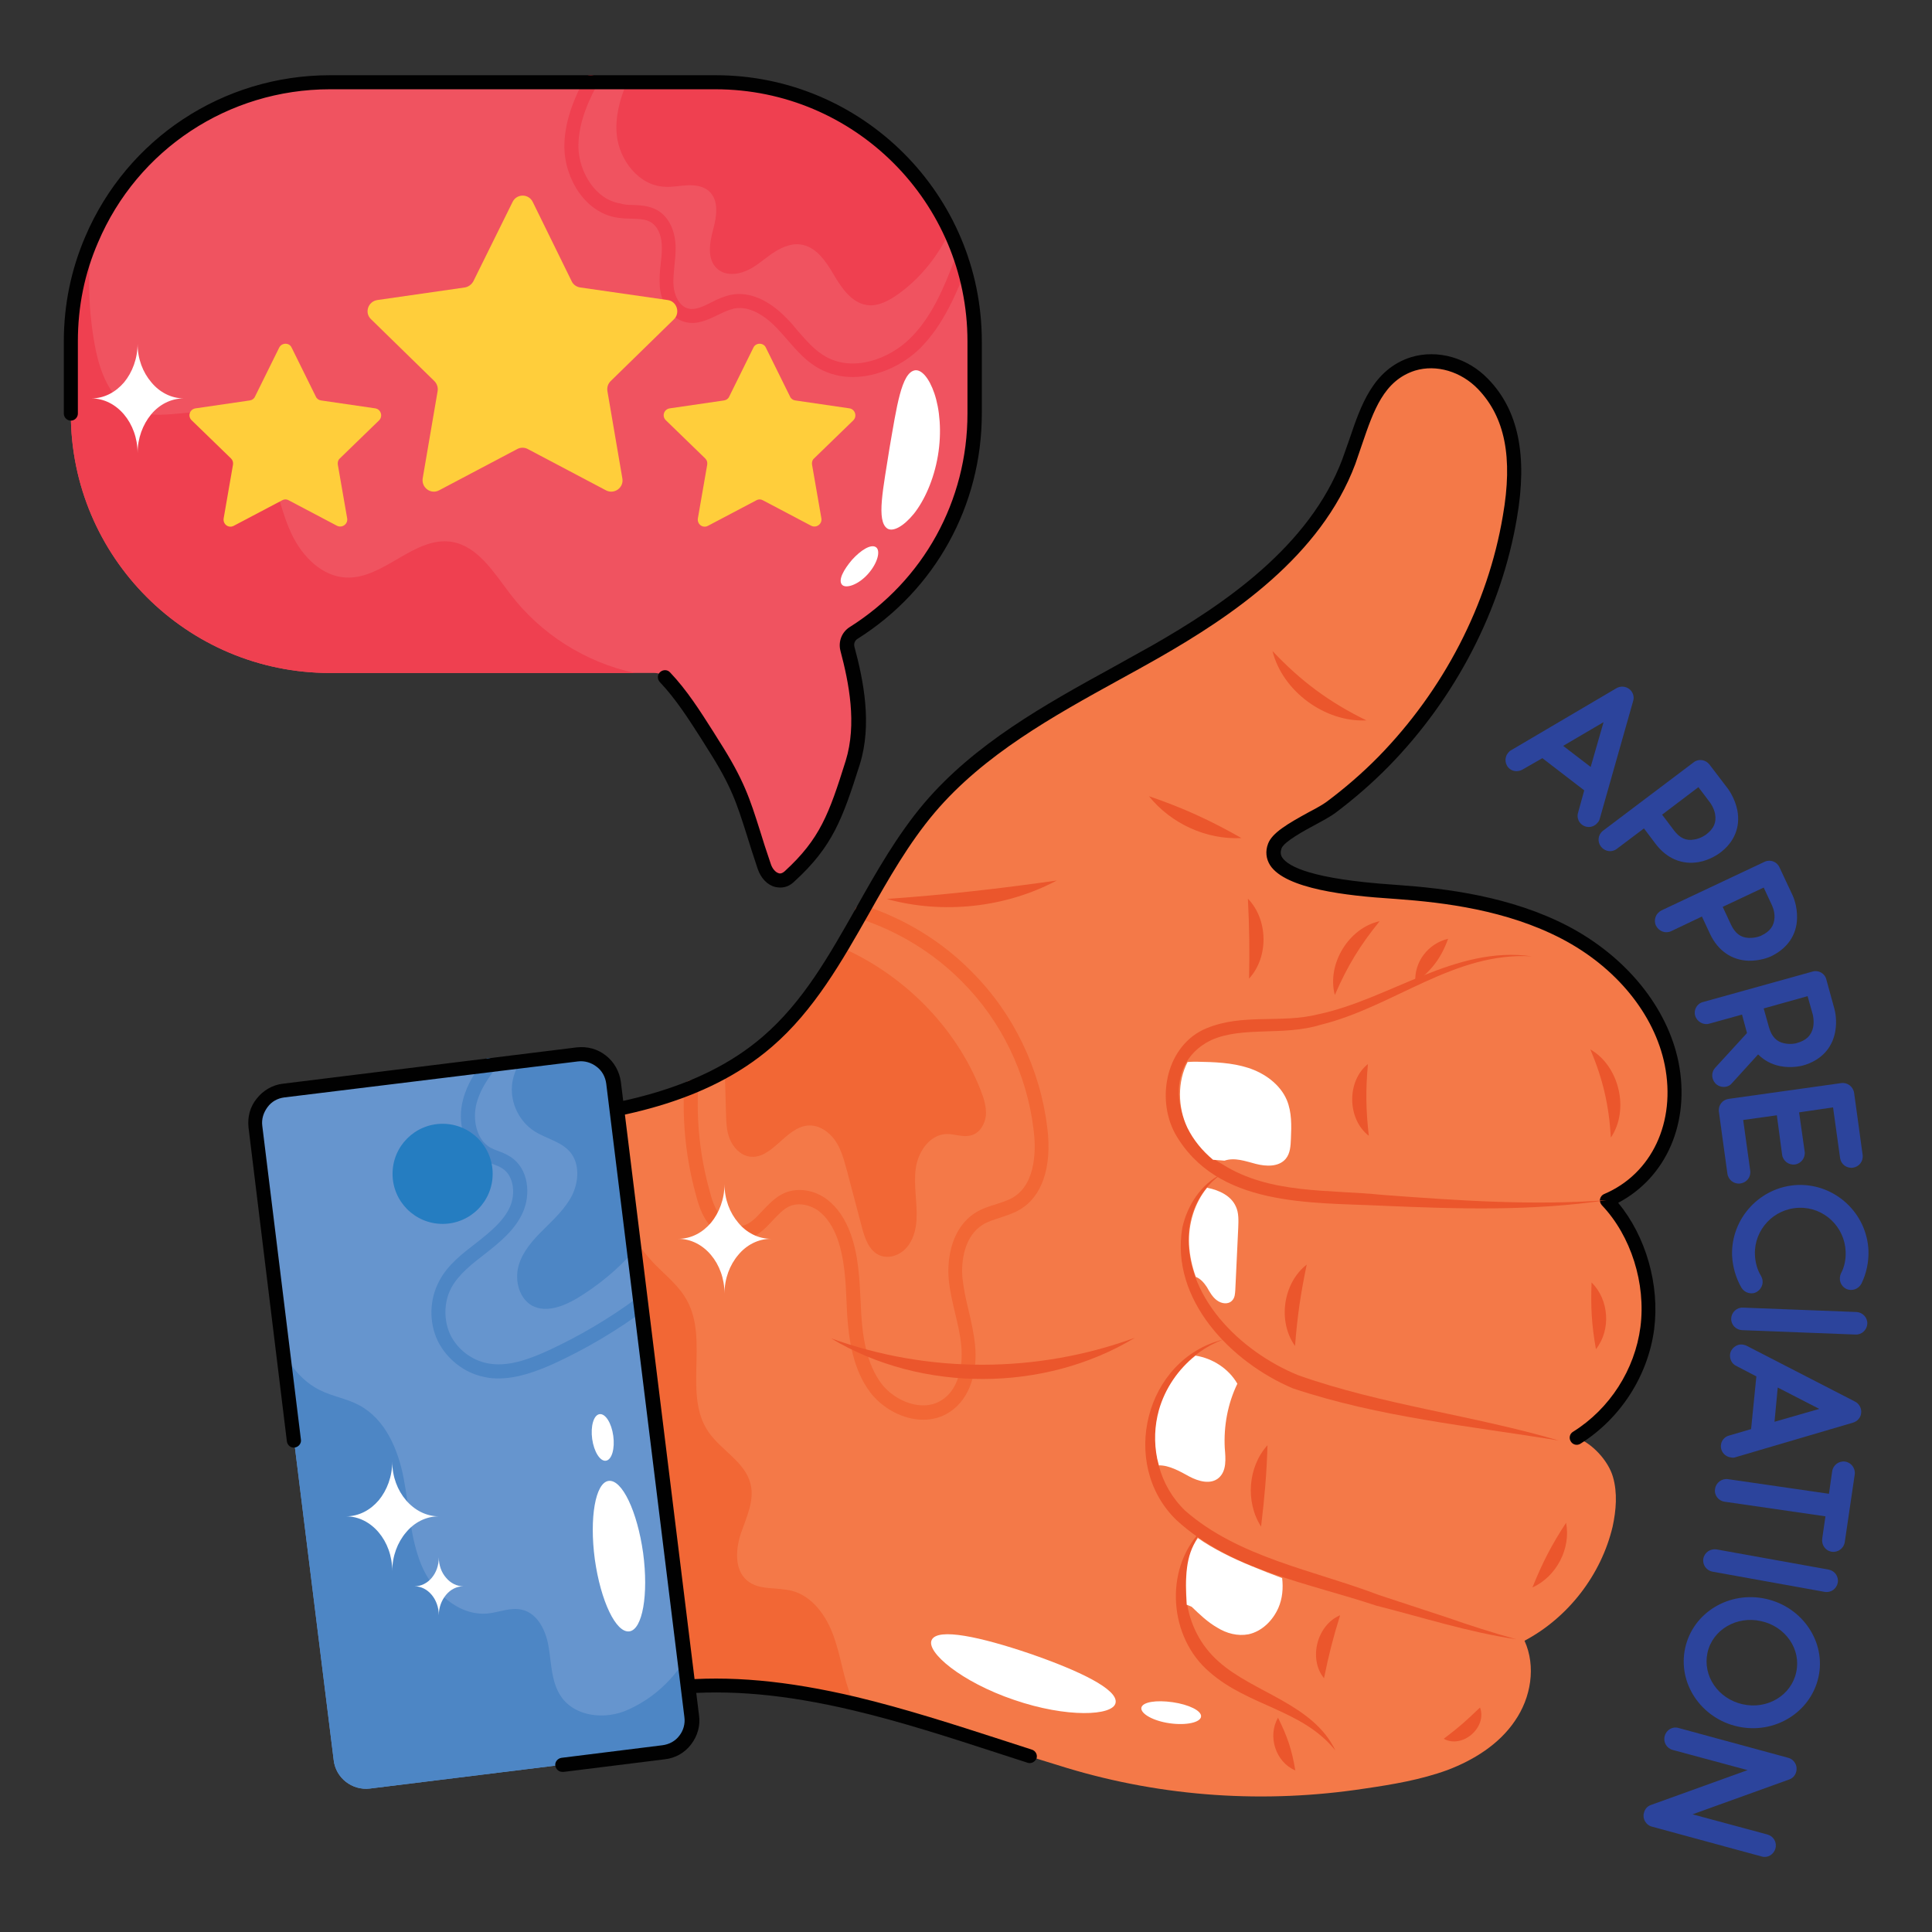 <svg xmlns="http://www.w3.org/2000/svg" viewBox="0 0 66 66" id="Layer_1"><rect x="0" y="0" width="66" height="66" fill="#333333" stroke="none"/><g><g><g><path fill="#f47948" d="m54.88 41c1.06 1.11 1.58 2.84 1.38 4.36s-1.11 2.93-2.41 3.75c.54.19 1.09.79 1.25 1.34s.11 1.14-.01 1.7c-.39 1.65-1.52 3.11-3.01 3.9.4.88.22 1.95-.33 2.74-.54.8-1.41 1.34-2.31 1.68-.91.33-1.86.49-2.82.63-3.4.52-6.87.29-10.16-.7-2.39-.72-4.8-1.61-7.27-2.19-2.02-.48-4.07-.75-6.13-.55-1.07.1-2.12.33-3.15.62-.31.09-.61.12-.91.08-.86-.1-1.61-.67-1.88-1.52-1.71-5.29-1.91-10.86-.95-16.62.17-1.02 1.01-1.8 2.04-1.89 2.29-.23 4.59-.63 6.53-1.71.52-.28 1-.62 1.46-1.01 1.05-.9 1.82-2.02 2.53-3.21.96-1.61 1.8-3.34 3.01-4.77 2.04-2.41 4.99-3.79 7.73-5.35 2.74-1.57 5.5-3.55 6.6-6.49.49-1.29.75-2.89 2.2-3.34.84-.26 1.77.05 2.39.69 1.18 1.23 1.18 2.97.91 4.54-.54 3.15-2.1 6.08-4.32 8.36-.56.56-1.16 1.09-1.8 1.57-.41.31-1.75.86-1.92 1.32-.5 1.33 3.41 1.52 4.15 1.57 1.98.14 4 .46 5.75 1.39 1.77.92 3.26 2.52 3.65 4.47.41 1.91-.37 3.86-2.2 4.64z"></path></g></g><g><g><path fill="#f26735" d="m33.68 38.1c-.03.29-.2.6-.49.68-.28.09-.58-.05-.87-.04-.58.03-.97.63-1.04 1.2s.06 1.15.03 1.72c-.02.35-.11.7-.34.96-.22.26-.61.4-.93.26-.36-.16-.5-.59-.6-.97-.17-.64-.34-1.28-.51-1.93-.1-.35-.19-.72-.4-1.02s-.56-.54-.93-.51c-.77.06-1.23 1.18-2 1.06-.31-.05-.55-.31-.67-.6s-.12-.61-.13-.93c-.01-.46-.03-.93-.04-1.39.52-.28 1-.62 1.46-1.01 1.05-.9 1.82-2.02 2.53-3.21 2.12.93 3.9 2.71 4.75 4.87.11.28.2.57.18.86z"></path></g></g><g><g><path fill="#f26735" d="m31.54 48.5c-.69 0-1.39-.39-1.8-.92-.6-.79-.74-1.79-.8-2.67l-.02-.43c-.03-.73-.07-1.48-.31-2.16-.15-.42-.37-.74-.64-.95-.3-.22-.69-.29-.98-.17-.22.09-.4.29-.6.5-.26.28-.56.6-1 .66-.41.06-.86-.14-1.16-.52-.26-.32-.38-.72-.47-1.07-.32-1.18-.45-2.4-.39-3.64.01-.13.13-.22.25-.23.13.01.23.12.23.25-.06 1.19.07 2.36.38 3.49.08.32.18.64.38.89.19.24.47.38.72.35.27-.04.48-.26.72-.52.22-.23.45-.48.76-.61.45-.19 1.02-.1 1.45.23.34.26.61.65.8 1.17.27.75.3 1.54.34 2.3l.02.42c.05.81.18 1.72.7 2.41.47.6 1.4.97 2.05.55.59-.37.73-1.2.67-1.84-.03-.37-.12-.74-.21-1.12s-.18-.76-.22-1.16c-.07-.78.13-1.79.91-2.28.22-.14.47-.22.7-.29.21-.07.41-.13.58-.23.84-.49.78-1.78.71-2.31-.23-1.92-1.1-3.72-2.45-5.07-.97-.98-2.18-1.72-3.5-2.15-.13-.04-.2-.18-.15-.3.04-.13.18-.2.3-.15 1.39.45 2.67 1.23 3.69 2.27 1.43 1.43 2.34 3.33 2.58 5.35.16 1.31-.18 2.33-.94 2.77-.21.13-.45.2-.68.28-.21.07-.42.13-.59.24-.6.37-.75 1.19-.69 1.83.04.36.12.74.21 1.1.09.38.18.78.22 1.19.08.79-.11 1.8-.89 2.29-.26.17-.57.25-.88.25z"></path></g></g><g><g><path fill="#f26735" d="m29.2 58.2c-2.02-.48-4.07-.75-6.13-.55-1.07.11-2.12.33-3.14.62-.31.09-.61.11-.91.08-1.02-1.35-1.72-2.95-2.12-4.59-.62-2.57-.56-5.25-.24-7.88.17-1.43.42-2.87 1.02-4.19.59-1.31 1.78-2.41 3.07-3.03-.13 1.65.47 3.33 1.61 4.52.39.4.85.76 1.11 1.25.74 1.35-.13 3.2.72 4.47.44.65 1.27 1.04 1.45 1.8.14.56-.14 1.13-.33 1.68-.18.55-.23 1.25.22 1.62.41.34 1.02.21 1.54.35.7.19 1.17.87 1.41 1.55.25.69.33 1.43.61 2.09.03.07.07.14.11.21z"></path></g></g><g><g><path fill="#010101" d="m35.18 60.23c-.02 0-.05 0-.07-.01l-1.05-.34c-1.6-.52-3.26-1.06-4.91-1.45-2.32-.55-4.24-.72-6.05-.55-.96.1-1.98.3-3.1.62-.33.09-.67.12-1 .09-1-.12-1.8-.76-2.1-1.69-1.64-5.08-1.96-10.71-.95-16.73.18-1.12 1.11-1.99 2.25-2.1 2.66-.26 5.68-.78 7.86-2.66 1.38-1.19 2.26-2.76 3.2-4.42.68-1.21 1.39-2.46 2.3-3.54 1.74-2.05 4.14-3.38 6.47-4.66.44-.25.89-.49 1.33-.74 2.43-1.39 5.37-3.37 6.5-6.37.08-.22.16-.45.24-.68.38-1.12.8-2.39 2.11-2.8.9-.27 1.93.02 2.63.75 1.03 1.06 1.35 2.61.98 4.75-.53 3.13-2.09 6.14-4.38 8.48-.56.57-1.17 1.1-1.82 1.59-.15.11-.38.24-.66.39-.41.22-1.09.59-1.18.82-.04.12-.04.21.02.31.21.32 1.03.74 3.78.93l.14.01c1.69.12 3.89.39 5.85 1.41 1.98 1.04 3.39 2.77 3.77 4.64.41 2.06-.41 3.94-2.06 4.81.95 1.15 1.42 2.8 1.23 4.31-.21 1.6-1.15 3.06-2.52 3.92-.11.07-.26.04-.33-.08-.07-.11-.04-.26.08-.33 1.25-.78 2.11-2.12 2.3-3.58.19-1.48-.32-3.11-1.32-4.16-.05-.06-.08-.14-.06-.21.02-.08.07-.14.14-.17 1.63-.69 2.46-2.46 2.07-4.41-.35-1.73-1.66-3.34-3.52-4.31-1.88-.98-4.01-1.24-5.66-1.36l-.14-.01c-1.53-.1-3.63-.33-4.16-1.14-.14-.22-.17-.48-.07-.74.14-.37.67-.68 1.4-1.08.25-.13.48-.26.6-.35.63-.47 1.23-.99 1.77-1.54 2.22-2.27 3.74-5.19 4.25-8.23.35-2 .07-3.37-.85-4.33-.58-.6-1.42-.85-2.15-.63-1.07.34-1.42 1.38-1.8 2.49-.08.24-.16.47-.24.7-1.18 3.15-4.21 5.19-6.71 6.62-.44.25-.89.5-1.33.74-2.29 1.26-4.65 2.57-6.33 4.55-.88 1.04-1.58 2.27-2.25 3.46-.92 1.62-1.87 3.3-3.31 4.54-2.28 1.97-5.39 2.51-8.13 2.78-.93.09-1.68.79-1.82 1.7-1.01 6.03-.7 11.43.93 16.51.24.74.89 1.26 1.68 1.36.27.03.54 0 .82-.07 1.15-.33 2.19-.53 3.19-.63 1.87-.18 3.84 0 6.21.56 1.67.4 3.34.94 4.95 1.46l1.05.34c.13.04.2.18.16.3-.04.09-.13.16-.23.16z"></path></g></g><g><g><path fill="#eb562c" d="m43.47 22.24c.97 1.03 1.94 1.75 3.21 2.37-1.42.07-2.87-1-3.21-2.37z"></path></g></g><g><g><path fill="#eb562c" d="m39.25 27.2c1.15.39 2.11.83 3.16 1.43-1.2.06-2.4-.49-3.16-1.43z"></path></g></g><g><g><path fill="#eb562c" d="m42.63 30.7c.69.71.72 1.99.04 2.73.02-.99.01-1.73-.04-2.73z"></path></g></g><g><g><path fill="#eb562c" d="m45.6 33.99c-.28-1.05.47-2.29 1.53-2.52-.68.84-1.1 1.53-1.53 2.52z"></path></g></g><g><g><path fill="#eb562c" d="m49.47 32.07c-.24.66-.56 1.08-1.12 1.5-.05-.71.44-1.34 1.12-1.5z"></path></g></g><g><g><path fill="#eb562c" d="m30.29 30.71c1.99-.14 3.84-.35 5.81-.63-1.75.93-3.89 1.16-5.81.63z"></path></g></g><g><g><path fill="#eb562c" d="m54.88 41c-2.53.38-5.11.3-7.65.19-2.47-.12-5.66.05-7.09-2.47-.66-1.23-.28-3.03 1.07-3.59 1.25-.52 2.56-.16 3.82-.48 2.43-.51 4.7-2.36 7.3-1.98-2.66-.16-4.73 1.73-7.22 2.34-1.27.39-2.65.04-3.73.52-1.83.88-1.18 3.4.39 4.25 1.62 1.02 3.6.85 5.47 1.04 2.55.19 5.09.37 7.64.18z"></path></g></g><g><g><path fill="#eb562c" d="m53.25 49.21c-3.06-.5-6.11-.79-9.08-1.78-2.11-.89-4.2-3.03-3.78-5.49.17-.77.65-1.5 1.35-1.84-.64.44-1.03 1.15-1.12 1.88-.23 2.28 1.76 4.2 3.73 5 2.85 1.01 5.98 1.37 8.9 2.23z"></path></g></g><g><g><path fill="#eb562c" d="m41.79 45.76c-2.4.89-3.11 4.11-1.3 5.85 1.83 1.6 4.39 2.03 6.62 2.88 0 0 2.34.77 2.34.77.77.27 1.55.52 2.35.74-1.63-.24-3.21-.75-4.79-1.15-2.34-.78-4.95-1.2-6.83-2.93-1.96-1.91-1.06-5.5 1.61-6.16z"></path></g></g><g><g><path fill="#eb562c" d="m45.62 59.8c-1.12-1.4-2.97-1.51-4.3-2.68-1.39-1.18-1.55-3.48-.32-4.79-.83 1.46-.62 3.34.64 4.44 1.19 1.06 3.22 1.44 3.98 3.03z"></path></g></g><g><g><path fill="#fff" d="m43.67 54.93c-.19.43-.56.8-1.02.9-.37.07-.75-.03-1.07-.23-.33-.19-.6-.45-.87-.71l-.17-.07c-.05-.93-.05-1.67.38-2.28.52.37 1.22.71 1.81.95.36.15.72.29 1.07.42.04.35.01.7-.13 1.02z"></path></g></g><g><g><path fill="#fff" d="m41.84 49.47c.03.36.07.78-.21 1.02-.27.23-.68.12-1-.05-.31-.17-.69-.39-1.04-.38l-.06-.24c-.11-.55-.09-1.11.06-1.65.21-.74.66-1.39 1.25-1.86.58.09 1.13.44 1.43.96-.33.68-.47 1.45-.43 2.2z"></path></g></g><g><g><path fill="#fff" d="m42.3 41.94c-.03.71-.07 1.42-.1 2.12-.01.13-.01.27-.11.37-.13.14-.36.11-.52-.01-.15-.11-.25-.29-.34-.45-.1-.15-.22-.29-.38-.35-.13-.36-.21-.73-.23-1.11-.03-.69.18-1.41.62-1.94.01.01.01.01.02.01.39.08.8.27.96.64.1.21.09.47.08.72z"></path></g></g><g><g><path fill="#fff" d="m44.1 38.89c-.01.25-.02.51-.18.7-.24.28-.67.26-1.02.17s-.72-.23-1.07-.11l-.39-.03c-.36-.3-.67-.67-.88-1.1-.33-.7-.34-1.57.01-2.24.11-.01.21-.01.31-.01.6.01 1.2.03 1.76.21s1.09.56 1.32 1.1c.17.41.16.87.14 1.31z"></path></g></g><g><g><path fill="#eb562c" d="m28.39 45.72c3.35 1.21 7.04 1.2 10.38-.02-3.09 1.87-7.28 1.88-10.38.02z"></path></g></g><g><g><path fill="#eb562c" d="m46.73 36.35c-.08.91-.07 1.54.03 2.45-.74-.57-.76-1.87-.03-2.45z"></path></g></g><g><g><path fill="#eb562c" d="m54.33 35.85c.99.57 1.34 2.07.7 3.01-.07-1.13-.27-1.98-.7-3.01z"></path></g></g><g><g><path fill="#eb562c" d="m54.37 43.81c.6.59.67 1.62.15 2.28-.15-.84-.18-1.44-.15-2.28z"></path></g></g><g><g><path fill="#eb562c" d="m44.24 45.98c-.6-.84-.41-2.15.4-2.78-.21 1-.32 1.76-.4 2.78z"></path></g></g><g><g><path fill="#eb562c" d="m43.08 52.15c-.54-.84-.45-2.04.22-2.78-.03 1-.1 1.78-.22 2.78z"></path></g></g><g><g><path fill="#eb562c" d="m52.35 54.23c.34-.84.65-1.45 1.15-2.21.17.88-.33 1.84-1.15 2.21z"></path></g></g><g><g><path fill="#eb562c" d="m49.32 59.4c.54-.41.75-.6 1.24-1.07.25.68-.6 1.42-1.24 1.07z"></path></g></g><g><g><path fill="#eb562c" d="m45.78 55.18c-.25.81-.38 1.32-.55 2.15-.54-.66-.24-1.82.55-2.15z"></path></g></g><g><g><path fill="#eb562c" d="m43.66 58.68c.32.65.47 1.08.59 1.8-.67-.28-.96-1.17-.59-1.8z"></path></g></g><g><g><path fill="#f05360" d="m33.3 11.67v2.47c0 3.15-1.65 5.92-4.13 7.49-.19.12-.27.33-.22.54.34 1.27.57 2.65.18 3.9-.58 1.82-.9 2.73-2.15 3.88-.33.3-.72.08-.86-.35-.65-1.89-.65-2.44-1.73-4.14-.51-.8-1-1.62-1.66-2.32-.1-.1-.24-.15-.37-.15h-11.09c-4.89 0-8.85-3.97-8.85-8.85v-2.47c0-1.23.25-2.41.71-3.47 1.35-3.17 4.49-5.38 8.14-5.38h13.18c3.54 0 6.6 2.07 8.01 5.07.54 1.14.84 2.42.84 3.78z"></path></g></g><g><g><path fill="#ef4050" d="m32.45 7.89c-.4.85-1 1.61-1.77 2.16-.31.22-.69.43-1.07.37-.52-.08-.86-.58-1.13-1.04s-.61-.97-1.15-1.03c-.35-.04-.69.13-.98.33s-.55.45-.88.58c-.33.14-.74.15-.99-.1-.33-.32-.24-.86-.12-1.31s.21-.99-.13-1.31c-.19-.18-.47-.22-.74-.21-.26.01-.52.07-.79.05-.87-.04-1.54-.9-1.63-1.77-.06-.61.1-1.22.35-1.8h3.03c3.53 0 6.59 2.08 8 5.08z"></path></g></g><g><g><path fill="#ef4050" d="m29.13 12.88c-.39 0-.78-.09-1.13-.28-.45-.24-.78-.62-1.1-.99-.11-.13-.23-.26-.35-.39-.29-.31-.87-.8-1.47-.68-.18.04-.37.13-.56.22-.33.16-.71.35-1.12.24-.54-.14-.82-.71-.86-1.21-.02-.26 0-.52.03-.77.02-.17.04-.34.04-.52.01-.43-.13-.76-.38-.91-.18-.11-.42-.11-.67-.12-.15 0-.3-.01-.45-.03-1.12-.16-1.81-1.34-1.83-2.38-.01-.72.21-1.48.69-2.37.06-.12.21-.16.32-.1.12.06.16.21.1.32-.44.82-.64 1.5-.63 2.13.02.82.57 1.78 1.43 1.91.12.04.25.05.38.05.29.01.61.02.9.19.39.23.62.73.61 1.32 0 .19-.02.37-.04.56-.02.24-.05.46-.03.69.02.32.19.7.5.78.24.06.49-.06.79-.21.21-.11.43-.21.68-.26.61-.12 1.29.17 1.91.82.13.13.25.27.36.41.31.35.59.68.97.89.94.52 2.15.08 2.87-.63.74-.73 1.15-1.71 1.54-2.74.05-.12.19-.18.31-.14.12.05.18.19.14.31-.4 1.03-.85 2.11-1.65 2.91-.58.57-1.45.98-2.3.98z"></path></g></g><g><g><path fill="#ef4050" d="m21.69 22.99h-10.42c-4.89 0-8.85-3.97-8.85-8.85v-2.47c0-1.23.25-2.41.71-3.47-.14 1.2-.11 2.41.11 3.6.16.87.5 1.83 1.31 2.2.94.43 2.07-.14 3.06.18.78.25 1.29 1 1.58 1.77s.43 1.59.79 2.33 1.02 1.41 1.84 1.45c1.29.06 2.33-1.42 3.61-1.22.9.15 1.44 1.05 2 1.78 1.03 1.36 2.57 2.34 4.26 2.7z"></path></g></g><g><g><path fill="#010101" d="m26.65 30.32c-.06 0-.11-.01-.17-.02-.27-.07-.49-.3-.6-.63-.15-.45-.27-.82-.37-1.15-.34-1.07-.52-1.66-1.34-2.94l-.2-.32c-.43-.67-.87-1.37-1.43-1.96-.09-.1-.09-.25.01-.34s.25-.09.34.01c.59.62 1.04 1.34 1.48 2.03l.2.32c.85 1.33 1.05 1.98 1.39 3.05.1.33.22.7.37 1.14.05.16.16.29.27.32.02.01.1.03.21-.07 1.2-1.1 1.51-1.95 2.08-3.77.39-1.26.11-2.67-.18-3.76-.08-.32.05-.64.32-.81 2.52-1.59 4.02-4.31 4.02-7.29v-2.47c0-4.75-3.86-8.61-8.61-8.61h-13.17c-3.46 0-6.57 2.05-7.92 5.23-.46 1.06-.69 2.19-.69 3.38v2.47c0 .13-.11.24-.24.24s-.24-.11-.24-.24v-2.47c0-1.25.25-2.45.73-3.57 1.43-3.36 4.71-5.52 8.36-5.52h13.18c5.01 0 9.09 4.08 9.09 9.09v2.47c0 3.14-1.59 6.02-4.24 7.69-.1.06-.14.17-.11.28.31 1.15.61 2.65.18 4.02-.59 1.86-.93 2.8-2.22 3.98-.16.16-.32.22-.5.22z"></path></g></g><g><g><g><path fill="#ffce3b" d="m17.51 6.9-1.34 2.71c-.06.11-.17.19-.29.21l-2.99.43c-.32.05-.45.44-.21.66l2.16 2.11c.09.09.13.22.11.34l-.51 2.98c-.05.32.28.56.56.41l2.67-1.41c.11-.06.25-.06.36 0l2.67 1.41c.28.15.62-.09.56-.41l-.51-2.98c-.02-.13.02-.25.11-.34l2.16-2.11c.23-.22.1-.62-.21-.66l-2.99-.43c-.13-.02-.24-.1-.29-.21l-1.33-2.71c-.14-.29-.55-.29-.69 0z"></path></g></g><g><g><path fill="#ffce3b" d="m25.74 11.87-.83 1.68c-.03.07-.1.12-.18.13l-1.85.27c-.2.03-.28.27-.13.41l1.34 1.3c.06.06.08.13.07.21l-.32 1.84c-.03.2.17.35.35.25l1.65-.87c.07-.04.15-.04.22 0l1.65.87c.18.09.38-.06.35-.25l-.32-1.84c-.01-.08.01-.16.07-.21l1.34-1.3c.14-.14.06-.38-.13-.41l-1.85-.27c-.08-.01-.15-.06-.18-.13l-.83-1.68c-.08-.17-.34-.17-.42 0z"></path></g></g><g><g><path fill="#ffce3b" d="m9.54 11.87-.83 1.68c-.03.07-.1.12-.18.13l-1.85.27c-.2.03-.28.27-.13.41l1.34 1.3c.06.06.08.13.07.21l-.32 1.84c-.03.2.17.35.35.25l1.65-.87c.07-.04.15-.04.22 0l1.65.87c.18.09.38-.06.35-.25l-.32-1.84c-.01-.08.01-.16.07-.21l1.34-1.3c.14-.14.06-.38-.13-.41l-1.85-.27c-.08-.01-.15-.06-.18-.13l-.83-1.68c-.08-.17-.33-.17-.42 0z"></path></g></g></g><g><g><path fill="#6695ce" d="m22.66 59.86-10.03 1.24c-.6.07-1.16-.36-1.23-.97l-1.73-13.95-.95-7.69c-.08-.61.36-1.16.96-1.23l8.09-1 1.94-.24c.61-.08 1.16.36 1.23.97l.71 5.75 1.73 14.01.23 1.89c.09.59-.34 1.15-.95 1.22z"></path></g></g><g><g><path fill="#4d86c5" d="m21.66 42.73c-.56.64-1.23 1.19-1.96 1.63-.46.27-1.04.49-1.51.25-.45-.24-.61-.85-.48-1.35.13-.49.49-.9.86-1.26.36-.36.75-.72.98-1.18.22-.46.26-1.06-.07-1.46-.31-.37-.83-.46-1.23-.72-.51-.33-.81-.95-.76-1.55.02-.29.13-.58.3-.83l1.94-.24c.61-.08 1.16.36 1.23.97z"></path></g></g><g><g><path fill="#4d86c5" d="m17.03 47.09c-.16 0-.32-.01-.48-.05-.68-.13-1.29-.61-1.6-1.24-.3-.64-.28-1.41.05-2.03.29-.56.79-.94 1.27-1.31.5-.39.94-.76 1.15-1.23.19-.42.15-1.04-.25-1.31-.09-.06-.21-.11-.32-.15s-.22-.08-.32-.14c-.73-.41-.91-1.35-.71-2.07.14-.55.46-1 .71-1.33.08-.1.23-.12.34-.04.1.08.12.23.04.34-.34.44-.53.79-.63 1.16-.14.53-.02 1.24.48 1.52.08.04.17.08.26.11.14.05.28.11.42.2.62.4.7 1.28.42 1.9-.26.58-.75.99-1.26 1.39-.48.37-.93.72-1.18 1.18-.26.48-.27 1.1-.04 1.6.24.5.72.87 1.26.98.68.14 1.39-.12 2.06-.42 1.06-.49 2.09-1.09 3.05-1.8.11-.08.26-.06.34.05s.06.26-.05.34c-.99.73-2.04 1.35-3.13 1.85-.61.27-1.24.5-1.88.5z"></path></g></g><g><g><path fill="#4d86c5" d="m22.66 59.86-10.03 1.24c-.6.07-1.16-.36-1.23-.97l-1.73-13.95c.29.55.71 1.04 1.26 1.31.44.22.93.29 1.35.52.89.48 1.32 1.51 1.51 2.49.19.99.22 2.02.6 2.95s1.27 1.76 2.27 1.67c.39-.04.78-.22 1.17-.13.56.13.84.76.92 1.32.09.56.09 1.17.42 1.65.48.7 1.53.8 2.3.44.74-.34 1.37-.85 1.92-1.67l.23 1.89c.08.61-.35 1.17-.96 1.24z"></path></g></g><g><g><path fill="#010101" d="m19.21 60.53c-.12 0-.22-.09-.24-.21-.02-.13.08-.25.21-.27l3.45-.43c.23-.03.44-.14.58-.33.14-.18.2-.41.17-.63l-2.67-21.64c-.03-.23-.14-.44-.33-.58-.18-.14-.41-.21-.64-.18l-10.03 1.23c-.23.03-.43.14-.57.33s-.21.41-.18.64l1.32 10.72c.02.13-.08.25-.21.27-.14.02-.25-.08-.27-.21l-1.31-10.72c-.04-.36.05-.71.28-.99.22-.28.54-.47.9-.51l10.03-1.24c.36-.04.71.05 1 .28.28.22.46.54.51.9l2.67 21.64c.05.35-.05.7-.27.99s-.54.47-.9.51l-3.45.43c-.03 0-.04 0-.05 0z"></path></g></g><g><g><circle r="1.71" fill="#257dc1" cy="40.1" cx="15.12"></circle></g></g><g><g><g><path fill="#2c449c" d="m54.65 27.97c-.01.05-.04.1-.07.13-.12.16-.36.21-.54.07-.12-.09-.18-.26-.13-.41l.21-.76-1.43-1.1-.68.39c-.14.08-.31.07-.43-.02-.18-.14-.19-.39-.07-.54.03-.04.07-.08.11-.1l3.6-2.12c.14-.08.31-.07.44.03.12.09.18.26.13.41zm-.31-1.77.44-1.53-1.38.81z"></path></g></g><g><g><path fill="#2c449c" d="m54.76 28.38 3.1-2.34c.17-.13.41-.09.54.08l.64.84c.02.03.23.32.31.72.11.57-.1 1.09-.6 1.46-.03.02-.32.24-.72.31-.57.1-1.09-.12-1.47-.62l-.4-.53-.93.7c-.17.13-.41.09-.54-.08s-.1-.41.07-.54zm2.02-.55.4.53c.2.27.42.37.69.32.22-.03.4-.16.41-.17.27-.2.36-.42.31-.7-.04-.22-.17-.39-.17-.39l-.4-.53z"></path></g></g><g><g><path fill="#2c449c" d="m56.76 31.1 3.52-1.66c.19-.09.42-.01.51.19l.45.96c.02.04.16.36.15.77-.01.58-.33 1.04-.89 1.31-.04.02-.36.16-.77.15-.57-.02-1.04-.34-1.31-.91l-.28-.6-1.05.5c-.19.09-.42.01-.52-.19-.09-.19-.01-.42.19-.52zm2.09-.12.28.6c.14.3.33.45.61.46.23.01.42-.07.43-.08.3-.14.44-.34.45-.62.01-.22-.09-.42-.09-.42l-.28-.6z"></path></g></g><g><g><path fill="#2c449c" d="m59.16 37.01c-.05.06-.11.09-.18.11-.12.03-.26 0-.36-.09-.05-.05-.09-.11-.11-.18-.04-.13-.01-.27.08-.37l1.09-1.19-.17-.63-1.12.31c-.2.06-.42-.07-.48-.27s.06-.42.27-.47l3.74-1.04c.2-.06.42.06.47.27l.28 1.02c.01.04.1.38.02.78-.11.57-.5.97-1.1 1.14-.04.01-.39.1-.78.02-.3-.06-.55-.2-.75-.4zm1.09-2.56.18.64c.09.32.26.5.52.55.22.05.43 0 .44-.01.32-.09.49-.26.55-.54.04-.22-.01-.42-.01-.42l-.18-.64z"></path></g></g><g><g><path fill="#2c449c" d="m59.45 40.43c-.21.03-.41-.12-.44-.34l-.29-2.11c-.03-.22.12-.41.33-.44l3.85-.54c.21-.03.41.12.44.34l.29 2.11c.03.22-.12.41-.33.44-.22.03-.41-.12-.44-.33l-.24-1.73-1.16.17.19 1.34c.03.21-.12.41-.33.44s-.41-.12-.44-.33l-.18-1.35-1.15.16.24 1.73c.03.22-.12.41-.34.44z"></path></g></g><g><g><path fill="#2c449c" d="m60.02 44.13c-.18.11-.42.04-.53-.14-.19-.33-.3-.71-.32-1.1-.04-1.28.97-2.36 2.25-2.41 1.28-.04 2.36.97 2.41 2.25.01.39-.07.77-.24 1.12-.1.19-.33.27-.52.18-.2-.1-.27-.33-.18-.53.12-.22.17-.48.16-.74-.03-.85-.74-1.53-1.6-1.5s-1.53.75-1.5 1.6c.01.26.08.52.21.73.11.19.05.42-.14.54z"></path></g></g><g><g><path fill="#2c449c" d="m59.54 44.67 3.88.15c.21.01.38.19.37.4s-.19.38-.4.37l-3.88-.15c-.21-.01-.38-.19-.37-.4s.19-.38.4-.37z"></path></g></g><g><g><path fill="#2c449c" d="m59.29 49.78c-.05.02-.1.02-.15.01-.2-.02-.37-.19-.35-.42.01-.15.12-.29.28-.33l.75-.22.18-1.8-.69-.36c-.15-.07-.22-.23-.21-.38.02-.22.23-.37.42-.35.05.01.1.02.14.04l3.71 1.91c.14.07.23.23.21.39-.01.15-.13.29-.28.33zm1.33-1.21 1.53-.44-1.42-.73z"></path></g></g><g><g><path fill="#2c449c" d="m63.02 52.68c-.03.21-.23.36-.44.33-.22-.03-.36-.23-.33-.45l.11-.76-3.45-.5c-.21-.03-.36-.23-.32-.44.03-.21.23-.36.44-.33l3.45.5.11-.77c.03-.21.23-.36.44-.33s.36.23.33.44z"></path></g></g><g><g><path fill="#2c449c" d="m58.64 52.93 3.83.69c.21.04.35.24.31.45s-.24.35-.45.31l-3.83-.69c-.21-.04-.35-.24-.31-.45s.24-.34.45-.31z"></path></g></g><g><g><path fill="#2c449c" d="m60.33 54.62c1.25.28 2.06 1.48 1.79 2.68s-1.5 1.96-2.76 1.68c-1.25-.28-2.06-1.48-1.79-2.69s1.51-1.95 2.76-1.67zm-.17.76c-.84-.19-1.66.3-1.83 1.08-.17.79.36 1.57 1.2 1.76s1.66-.3 1.83-1.09c.18-.78-.36-1.57-1.2-1.75z"></path></g></g><g><g><path fill="#2c449c" d="m56.4 61.66 3.3-1.19-2.56-.69c-.21-.06-.33-.27-.27-.48s.27-.33.47-.27l3.75 1.02c.19.05.33.25.27.48-.03.12-.12.22-.24.26l-3.3 1.19 2.56.69c.21.06.33.27.27.48s-.27.33-.47.27l-3.75-1.02c-.2-.05-.33-.27-.27-.47.03-.13.12-.23.24-.27z"></path></g></g></g><g><g><path fill="#fff" d="m14.99 51.8c-.44 0-.84.21-1.12.55-.29.34-.47.81-.47 1.32 0-1.03-.71-1.87-1.58-1.87.44 0 .83-.21 1.12-.55.28-.34.46-.81.46-1.32 0 .52.18.98.47 1.32s.69.55 1.12.55z"></path></g></g><g><g><path fill="#fff" d="m26.34 42.32c-.44 0-.84.21-1.12.55-.29.34-.47.81-.47 1.32 0-1.03-.71-1.87-1.58-1.87.44 0 .83-.21 1.12-.55.28-.34.46-.81.46-1.32 0 .52.18.98.47 1.32.28.34.68.55 1.12.55z"></path></g></g><g><g><path fill="#fff" d="m6.28 13.61c-.44 0-.84.21-1.12.55s-.46.81-.46 1.32c0-1.03-.71-1.87-1.58-1.87.44 0 .83-.21 1.12-.55.28-.34.46-.81.46-1.32 0 .52.18.98.47 1.32.28.34.68.55 1.11.55z"></path></g></g><g><g><path fill="#fff" d="m15.83 54.19c-.23 0-.44.11-.59.29s-.25.42-.25.7c0-.54-.37-.99-.83-.99.23 0 .44-.11.59-.29s.24-.42.24-.7c0 .27.09.52.25.7.15.18.36.29.59.29z"></path></g></g><g><g><g><path fill="#fff" d="m30.32 18.06c-.4-.25-.14-1.4.07-2.77.24-1.37.4-2.57.87-2.64.22-.03.48.26.66.79s.26 1.3.12 2.13-.47 1.54-.82 1.98c-.36.44-.71.62-.9.51z"></path></g></g><g><g><path fill="#fff" d="m28.76 19.97c-.13-.16.06-.51.35-.85.3-.33.64-.54.81-.43s.07.54-.27.92-.77.51-.89.36z"></path></g></g></g><g><g><g><path fill="#fff" d="m38.11 58.17c-.08.45-1.67.52-3.47-.1-1.8-.61-3.02-1.64-2.81-2.05.21-.42 1.67-.1 3.35.47 1.68.58 3.02 1.22 2.93 1.68z"></path></g></g><g><g><path fill="#fff" d="m41.03 58.64c-.02.2-.5.31-1.07.23s-1-.33-.97-.53c.04-.2.51-.27 1.07-.19.55.08.99.29.97.49z"></path></g></g></g><g><g><g><path fill="#fff" d="m20.79 50.59c.46-.06.98 1.04 1.18 2.46.19 1.42-.02 2.62-.47 2.68-.46.06-.98-1.04-1.18-2.46-.19-1.42.02-2.62.47-2.68z"></path></g></g><g><g><path fill="#fff" d="m20.48 48.31c.2-.03.41.3.47.74s-.05.82-.25.85-.41-.31-.47-.74c-.06-.44.05-.82.25-.85z"></path></g></g></g></g></svg>